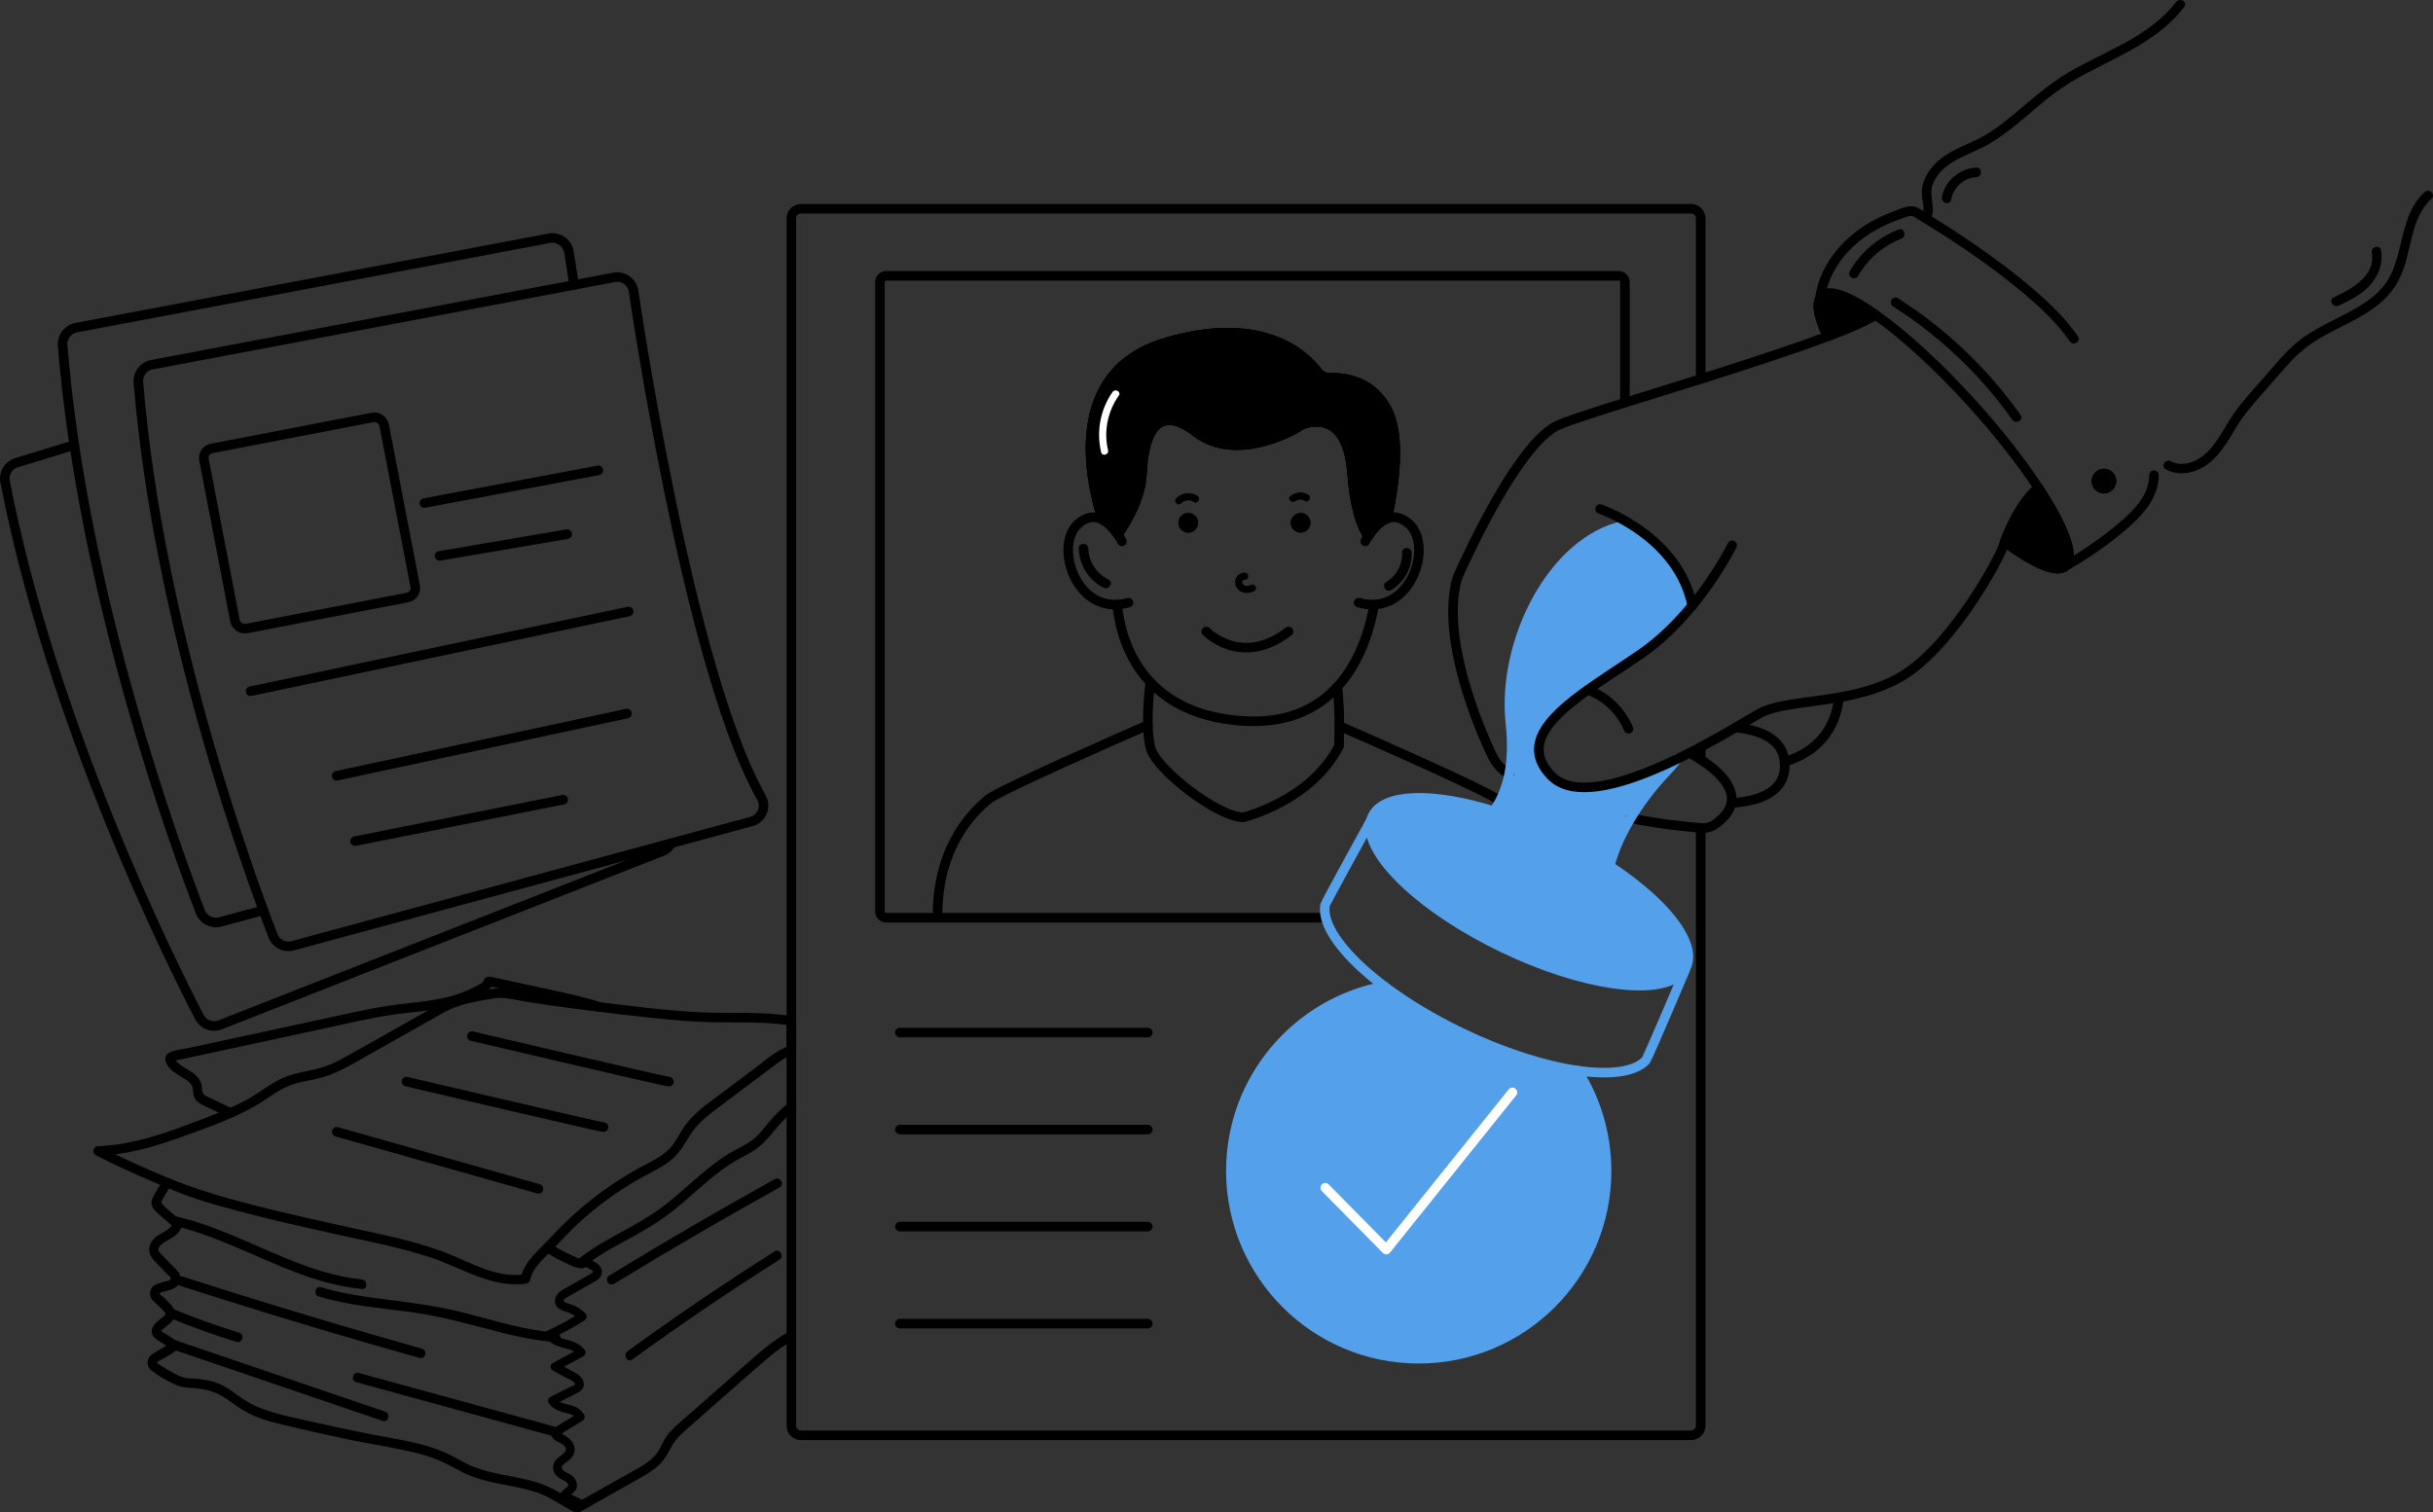 <?xml version="1.0" encoding="UTF-8"?>
<svg id="Layer_2" data-name="Layer 2" xmlns="http://www.w3.org/2000/svg" viewBox="0 0 3050.16 1896.52">
  <rect x="0" y="0" width="3050.16" height="1896.52" fill="#333333" stroke="none"/>
  <defs>
    <style>
      .cls-1,
      .cls-2 {
        stroke: #000;
      }

      .cls-1,
      .cls-2,
      .cls-3,
      .cls-4 {
        stroke-linecap: round;
        stroke-linejoin: round;
        stroke-width: 12px;
      }

      .cls-1,
      .cls-3,
      .cls-4 {
        fill: none;
      }

      .cls-5 {
        fill: #fff;
      }

      .cls-6 {
        fill: #54a0ea;
      }

      .cls-3 {
        stroke: #54a0ea;
      }

      .cls-4 {
        stroke: #fff;
      }


      .stamp {
        animation: stamp 1.8s infinite linear alternate;
        transform-origin: bottom left;
        transform-box: border-box;
      }

      @keyframes stamp {
        0% {
          transform: rotate(-1deg);
        }

        100% {
          transform: rotate(1deg);
        }
      }

      .paper {
        animation: paper 1.8s infinite linear alternate;
        transform-origin: top right;
        transform-box: border-box;
      }

      @keyframes paper {
        0% {
          transform: translatex(23px);
        }

        100% {
          transform: translatey(43px);
        }
      }

      .blue-tik {
        animation: blue-tik 0.9s infinite linear alternate;
      }

      @keyframes blue-tik {
        0% {
          opacity: 0;
        }

        100% {
          opacity: 1;
        }
      }
    </style>
  </defs>

  <g>
    <path class="cls-6"
      d="M2014.09,1468.28c0,130.06-105.44,235.5-235.5,235.5s-235.5-105.44-235.5-235.5c0-115.29,82.86-211.24,192.27-231.54,26.94,20.36,59.95,40.48,96.92,58.28,52.64,25.35,103.93,41.49,145.41,47.44,23.05,36.4,36.4,79.55,36.4,125.82Z" />
    <path class="cls-1"
      d="M2132.09,475.23v-201.45c0-6.6-5.4-12-12-12H1004.09c-6.6,0-12,5.4-12,12v1514c0,6.6,5.4,12,12,12h1116c6.6,0,12-5.4,12-12v-749.65" />
    <line class="cls-1" x1="2132.09" y1="952.43" x2="2132.09" y2="936.79" />
    <g>
      <circle cx="1489.65" cy="655.56" r="12.35" />
      <circle cx="1630.53" cy="655.56" r="12.35" />
      <path class="cls-1"
        d="M1401.37,670.14c11.53-16.61,28.98-46.47,30.2-76.32,1.83-44.83,16.46-91.49,67.69-52.15s125.33-3.66,129.9-7.32c4.58-3.66,59.47-26.53,65.87,58.55,3.4,45.23,12.49,67.96,20.26,79.34" />
      <path class="cls-1" d="M1711.49,678.89s23.78-49.4,54.89-21.96c31.1,27.44,1.83,117.1-63.12,98.8" />
      <path class="cls-1" d="M1406.53,678.89s-23.78-49.4-54.89-21.96c-31.1,27.44-1.83,117.1,63.12,98.8" />
      <path class="cls-1"
        d="M1382.18,651.57c-14.88-46.38-47.08-183.68,77.74-221.51,121.57-36.84,175.49,14.73,191.87,36.21,3.81,4.99,9.78,7.81,16.06,7.59,17.94-.63,54.67,3.47,72.92,44.03,15.15,33.66,6.89,92.12-1.75,132.28" />
      <path class="cls-1"
        d="M1400.58,758.11c3.5,38.26,25.38,137.53,158.01,145.97,121.76,7.74,155.09-93,164.19-145.97" />
      <path class="cls-1" d="M1512.19,791.84s44.15,45.64,103.25,0" />
      <path
        d="M1624.06,628.4c3.37-2.64,8.07-2.44,11.58-.31,4.96,3.01,9.49-4.77,4.54-7.77-7.27-4.41-15.93-3.42-22.49,1.72-4.56,3.57,1.85,9.89,6.36,6.36h0Z" />
      <path
        d="M1480.92,631.14c4.25-4.35,10.56-4.93,15.62-1.64,4.87,3.16,9.39-4.63,4.54-7.77-8.36-5.43-19.59-4.05-26.53,3.05-4.05,4.15,2.31,10.52,6.36,6.36h0Z" />
      <path
        d="M1352.37,687.85c.63,20.63,12.6,39.93,31.17,49.16,6.89,3.43,12.98-6.92,6.06-10.36-14.81-7.36-24.72-22.18-25.23-38.8-.24-7.7-12.24-7.74-12,0h0Z" />
      <path
        d="M1757.76,693.07c.53,14.88-6.91,28.89-19.74,36.55-6.62,3.96-.6,14.34,6.06,10.36,16.31-9.75,26.36-27.88,25.68-46.91-.27-7.7-12.27-7.74-12,0h0Z" />
      <path class="cls-1"
        d="M1442.2,855.53c-1.58,10.32-3.66,33-3.15,53.61.3,12.47,1.54,24.18,4.41,31.92,9.11,24.61,80.22,82.05,114.86,83.87,0,0,84.79-20.06,120.34-89.34,0,0,.39-11.05.38-25.31-.01-15.91-.52-35.8-2.66-48.79" />
      <path class="cls-1" d="M1175.39,1142.3c1.97-86.81,49.08-127.99,63.86-140.16,13.82-11.38,166.86-78.59,199.8-93" />
      <path class="cls-1" d="M1679.04,910.28c34.03,14.89,185.52,81.45,199.27,92.77.61.5,1.27,1.05,1.98,1.65" />
      <path class="cls-2"
        d="M1739.02,650.17c-10.81,3.99-19.18,14.9-23.73,22.07-7.77-11.38-16.86-34.11-20.26-79.34-6.4-85.08-61.29-62.21-65.87-58.55-4.57,3.66-78.67,46.66-129.9,7.32-51.23-39.34-65.86,7.32-67.69,52.15-1.22,29.85-18.67,59.71-30.2,76.32-4.23-6.27-10.87-14.33-19.19-18.57-14.88-46.38-47.08-183.68,77.74-221.51,121.57-36.84,175.49,14.73,191.87,36.21,3.81,4.99,9.78,7.81,16.06,7.59,17.93-.63,54.67,3.47,72.92,44.03,15.15,33.66,6.89,92.12-1.75,132.28Z" />
      <path
        d="M1560.56,717.96c-9.3-.23-14.88,9.88-10.78,17.91,4.37,8.54,14.81,9.43,22.58,5.35,5.13-2.69.59-10.46-4.54-7.77-2.89,1.52-6.83,2.1-9.27-.59-2.01-2.21-1.42-5.99,2.01-5.91,5.79.14,5.79-8.86,0-9h0Z" />
      <path class="cls-2"
        d="M1739.02,650.17c-10.81,3.99-19.18,14.9-23.73,22.07-7.77-11.38-16.86-34.11-20.26-79.34-6.4-85.08-61.29-62.21-65.87-58.55-4.57,3.66-78.67,46.66-129.9,7.32-51.23-39.34-65.86,7.32-67.69,52.15-1.22,29.85-18.67,59.71-30.2,76.32-4.23-6.27-10.87-14.33-19.19-18.57-14.88-46.38-47.08-183.68,77.74-221.51,121.57-36.84,175.49,14.73,191.87,36.21,3.81,4.99,9.78,7.81,16.06,7.59,17.93-.63,54.67,3.47,72.92,44.03,15.15,33.66,6.89,92.12-1.75,132.28Z" />
      <circle cx="1630.53" cy="655.56" r="12.35" />
      <circle cx="1489.65" cy="655.56" r="12.35" />
    </g>
    <path class="cls-5"
      d="M1394.81,491.49c-15.39,21.82-20.52,49.6-14.36,75.54,1.34,5.63,10.02,3.25,8.68-2.39-5.63-23.73-.57-48.71,13.46-68.6,3.35-4.74-4.46-9.24-7.77-4.54h0Z" />
    <path class="cls-1"
      d="M1662.13,1150.78h-551.18c-4.32,0-7.86-3.54-7.86-7.86V353.72c0-4.32,3.54-7.85,7.86-7.85h918.28c4.32,0,7.86,3.53,7.86,7.85v151.2" />
    <polyline class="cls-4 blue-tik" points="1661.43 1489.39 1737.91 1566.91 1896.09 1369.78" />
    <line class="cls-1" x1="1128.09" y1="1294.78" x2="1438.97" y2="1294.78" />
    <line class="cls-1" x1="1128.09" y1="1416.44" x2="1438.97" y2="1416.44" />
    <line class="cls-1" x1="1128.09" y1="1538.11" x2="1438.97" y2="1538.11" />
    <line class="cls-1" x1="1128.09" y1="1659.78" x2="1438.97" y2="1659.78" />
    <path class="cls-3"
      d="M1977.69,1342.46c23.05,36.4,36.4,79.55,36.4,125.82,0,130.06-105.44,235.5-235.5,235.5s-235.5-105.44-235.5-235.5c0-115.29,82.86-211.24,192.27-231.54" />
  </g>
  <g class="paper">
    <path class="cls-1"
      d="M342.27,1173.5c-29.24-75.66-143.74-387.66-168.79-694.27-.86-10.49,6.38-19.92,16.72-21.87l579.79-109.59c11.48-2.17,22.46,5.62,24.2,17.17,14.42,95.62,77.54,489.04,160.39,635.18,6.63,11.69.4,26.48-12.57,30l-575.14,155.84c-10.19,2.76-20.81-2.61-24.61-12.46Z" />
    <path class="cls-1"
      d="M719.69,357.28c-2.67-16.65-4.81-30.52-6.38-40.94-1.78-11.82-13.01-19.78-24.75-17.57L95.59,410.85c-10.58,2-17.98,11.65-17.1,22.38,25.62,313.57,142.73,632.66,172.63,710.04,3.89,10.07,14.75,15.57,25.17,12.74l53.89-14.6" />
    <rect class="cls-1" x="273.09" y="540.78" width="230" height="230" rx="12" ry="12"
      transform="translate(-117.11 85.31) rotate(-10.91)" />
    <line class="cls-1" x1="314.09" y1="866.78" x2="788.09" y2="766.78" />
    <line class="cls-1" x1="422.09" y1="972.78" x2="786.03" y2="894.78" />
    <line class="cls-1" x1="445.09" y1="1054.78" x2="706.09" y2="1002.78" />
    <line class="cls-1" x1="532.09" y1="630.78" x2="750.09" y2="589.78" />
    <line class="cls-1" x1="551.09" y1="697.07" x2="711.09" y2="669.78" />
    <path class="cls-1"
      d="M93.15,558.06l-72.54,22.15c-10.07,3.08-16.23,13.24-14.23,23.58,58.41,302.02,206.33,599.64,243.66,671.66,4.86,9.36,16,13.55,25.83,9.69l554.66-217.78c5.01-1.97,8.75-5.62,10.91-9.99" />
  </g>
  <g>
    <path
      d="M986.09,1280.18v36.69c1.47-1.93,2.94-3.86,4.4-5.79-16.23,5.21-29.52,17.43-42.93,27.5-14.4,10.81-28.81,21.63-43.21,32.44-12.73,9.55-26.12,18.74-37.15,30.31-5.25,5.5-9.73,11.59-13.66,18.09-4.14,6.83-7.85,14.09-13.28,20.01-10.44,11.38-25.13,17.6-38.44,24.87s-27.22,15.86-40.11,24.9c-25.74,18.04-49.58,38.8-70.81,61.99-13.85,15.12-33.6,29.75-37.87,50.93,1.4-1.4,2.79-2.79,4.19-4.19-36.95,5.64-71.96-17.81-105.37-29.72-37.19-13.26-76.29-20.81-114.76-29.32-39.14-8.66-78.31-17.27-117.16-27.17-38.46-9.79-76.19-20.75-112.79-36.2-27.34-11.54-54.93-23.56-81.16-37.5-1.54,3.66-3.08,7.31-4.62,10.97,3.03,1.01,8.08-.18,11.23-.4,4.92-.34,9.81-.86,14.7-1.52,9.51-1.27,18.93-3.06,28.25-5.3,18.25-4.39,36.08-10.37,53.73-16.74,34.68-12.52,70.5-24.65,101.56-44.93,7.43-4.85,14.67-10.01,22.44-14.31,7.92-4.38,16.25-7.15,25.06-9.13,9.19-2.07,18.54-3.49,27.57-6.22,8.53-2.58,16.75-6.21,24.7-10.23,12.55-6.35,24.73-13.59,36.99-20.5,29.55-16.66,59.1-33.32,88.65-49.98,17.54-9.89,37.96-13.73,57.65-16.9,6.55-1.05,13.06-2.15,19.71-1.23,10.06,1.39,20.06,3.53,30.1,5.13,19.66,3.15,39.38,5.9,59.12,8.44,39.75,5.11,79.63,9.9,119.53,13.64,19.86,1.86,39.75,3,59.7,3.15,19.92.16,39.87-.25,59.78.91,9.61.56,19.17,1.51,28.67,3.11,7.55,1.27,10.8-10.3,3.19-11.57-38.67-6.48-77.89-3.25-116.87-5.09-40.37-1.91-80.64-7.32-120.76-12.06-39.93-4.72-79.49-10.92-119.18-17.23-13.44-2.14-27.67,1.22-40.87,3.88-13.84,2.79-28.1,6.17-40.75,12.65-9.22,4.72-18.11,10.16-27.13,15.24-16.97,9.57-33.94,19.14-50.91,28.7-11.22,6.32-22.43,12.65-33.65,18.97-11.31,6.38-22.66,12.94-34.89,17.41-17.3,6.32-36.09,7-53.05,14.39-16.2,7.06-29.93,18.68-45.34,27.21-16.14,8.93-33.24,15.93-50.46,22.47-35.57,13.5-71.65,27.72-109.41,33.65-4.38.69-8.77,1.23-13.19,1.63-2.48.23-4.96.41-7.44.54-1.02.06-5.11.7-5.25.65-6.43-2.14-10.62,7.78-4.62,10.97,22.68,12.05,46.47,22.45,70,32.7,18.02,7.85,36.2,15.49,54.82,21.82,19.01,6.47,38.52,11.63,57.93,16.74,39.39,10.39,79.15,19.28,118.92,28.09,39.23,8.68,79.07,16.25,117.32,28.72,39.5,12.89,78.27,39.64,121.5,33.05,1.89-.29,3.82-2.36,4.19-4.19,3.36-16.67,18.45-28.29,29.62-39.89,10.55-10.96,20.64-22.16,31.9-32.44,11.46-10.47,23.48-20.32,36.05-29.43,12.29-8.9,25.04-17.16,38.21-24.7,13.07-7.49,27.17-13.55,39.19-22.74,12.38-9.46,18.71-22.27,27.06-34.99,8.3-12.64,20.38-22.14,32.33-31.13,15.59-11.74,31.21-23.43,46.82-35.14,7.86-5.9,15.71-11.8,23.57-17.69,7.57-5.68,15.24-11.57,24.35-14.5,2.53-.81,4.4-3.07,4.4-5.79v-36.69c0-7.72-12-7.73-12,0Z" />
    <path class="cls-1" d="M756.59,1413.28c-5,0-247-57-247-57" />
    <path class="cls-1" d="M838.59,1356.28c-5,0-247-57-247-57" />
    <line class="cls-1" x1="422.09" y1="1419.19" x2="675.09" y2="1490.78" />
    <path
      d="M683.36,1569.73c10.32,6.37,21.02,12.08,32.11,16.98,7.17,3.17,19.32,7.65,22.44-3.25,2.13-7.44-9.45-10.61-11.57-3.19,2.21-1.28,2.69-1.85,1.44-1.69-.58-.01-1.14-.12-1.68-.33-1.58-.39-3.1-1.25-4.57-1.91-3.6-1.59-7.17-3.27-10.69-5.02-7.33-3.65-14.45-7.66-21.42-11.96-6.59-4.07-12.62,6.31-6.06,10.36h0Z" />
    <path
      d="M733.66,1587.27c16.92-13.68,36.3-23.85,55.36-34.16,18.72-10.13,36.87-20.78,53.63-33.97,16.69-13.13,32.08-27.8,48.45-41.31,7.86-6.49,15.96-12.67,24.51-18.21,9.34-6.05,19.49-10.63,28.91-16.53,10.41-6.53,18.13-15.38,25.81-24.8,7.85-9.63,16.41-18.34,26-26.24,5.97-4.91-2.57-13.36-8.49-8.49-8.67,7.14-16.67,14.93-23.83,23.59-6.74,8.14-13.12,16.92-21.83,23.1-8.89,6.32-19.05,10.62-28.33,16.3-8.84,5.41-17.2,11.56-25.31,18-16.63,13.19-32.01,27.87-48.42,41.32-16.56,13.58-34.55,24.59-53.33,34.8-21.28,11.57-42.69,22.81-61.61,38.1-6.01,4.86,2.53,13.3,8.49,8.49h0Z" />
    <path
      d="M291.87,1390.45c-6.3-3.04-12.6-6.08-18.9-9.12-2.86-1.38-5.73-2.76-8.59-4.15-2.66-1.28-6.29-2.5-8.52-4.49-3.59-3.21-1.99-9.37-3.39-13.67s-3.99-7.89-7.24-10.86c-6.23-5.67-14.18-8.81-20.69-14.06-1.44-1.17-2.9-2.49-4.03-3.97-.28-.36-1.24-2.47-1.54-2.52l-1.2,2.82c.75-.2,1.51-.38,2.27-.53,7.43-1.68,14.89-3.22,22.33-4.82,55.41-11.97,110.81-23.94,166.22-35.9,27.5-5.94,54.97-12.47,82.81-16.63,26.9-4.02,54.36-4.57,80.51-12.7,12.41-3.86,24.48-9.04,35.81-15.42,2.23-1.25,4.33-2.46,6.03-4.37.69-.77,2.14-2.42,2.35-3.48.79-4.01-3.9,1.45-4-.25,0,.11,2.43.53,2.53.56l32.58,7.15c34.56,7.58,69.66,14.12,103.48,24.54,7.4,2.28,10.56-9.3,3.19-11.57-31.63-9.75-64.35-15.96-96.66-23.05-12.4-2.72-24.81-5.44-37.21-8.16-3.91-.86-8.18-2.36-11.63.64-1.68,1.47-1.95,3.61-3.31,5.25-1.59,1.9-4.36,2.93-6.55,4.11-6.36,3.41-12.93,6.44-19.68,9-26.85,10.16-55.06,11.4-83.21,15.15-29.1,3.87-57.74,10.65-86.41,16.84-57.98,12.52-115.96,25.05-173.94,37.57-7.11,1.54-15.26,2.21-21.96,5s-7.54,9.49-4.18,15.32c5.07,8.8,14.77,13.22,22.93,18.54,3.47,2.26,7.3,4.98,8.81,9.01,2.14,5.72.41,11.66,4.54,16.86,4.35,5.48,11.94,8.01,18.03,10.95,7.45,3.59,14.89,7.19,22.34,10.78,6.92,3.34,13.02-7,6.06-10.36h0Z" />
    <path
      d="M204.1,1479.83c-3.49,5.93-6.99,11.86-10.46,17.8-3.06,5.25-5.39,10.63-2.12,16.43,2.88,5.12,8.49,9.31,12.81,13.14,4.85,4.3,9.92,8.33,15.11,12.21-.92-2.26-1.84-4.52-2.76-6.78-1.52,10.1-15.98,13.23-22.61,19.53-8.9,8.47-9.33,19.33-1.09,28.33,3.14,3.42,6.45,6.7,9.67,10.04,2.29,2.38,4.58,4.75,6.87,7.13,1.23,1.27,3.59,2.92,4.38,4.54,1.75,3.59-6.95,4.64-9.22,5.36-6.22,1.98-13.85,3.35-16.08,10.5-1.31,4.2-.33,8.84,2.62,12.12,4.4,4.89,9.71,8.77,13.94,13.91,1.59,1.94,3.32,2.91,1.78,4.98-.37.5-1.45,1.22-1.98,1.66-2.48,2.07-4.98,4.12-7.47,6.18-5.97,4.94-10.5,12.5-4.43,19.65,3.57,4.19,9.65,6.99,14.19,9.95,1.13.73,2.29,1.74,3.52,2.29.24.11.53.47.79.51l.26.17c1.29.9,1.31-.47.06-4.12-1.15-.1-4.15,2.5-5.17,3.12-5.15,3.1-10.47,6.03-15.49,9.34-7.82,5.15-8.43,15.16-1.02,21.01,8.63,6.81,18.73,12.3,28.63,17.02,11.23,5.36,23.66,4.07,35.66,6.18,12.78,2.25,23.34,7.26,33.67,15.01,10.32,7.74,20.53,14.41,32.55,19.27,11.28,4.55,23.07,7.63,34.88,10.43,27.28,6.48,54.63,12.75,82.07,18.5,26.45,5.54,53.31,9.35,79.61,15.58,12.23,2.9,24.43,6.45,35.92,11.6,12.08,5.42,23.23,12.65,35.48,17.71,22.02,9.1,45.91,11.35,68.9,16.91,11.65,2.81,23.11,6.52,33.5,12.6,8.05,4.71,16.11,9.38,24.25,13.92,4.24,2.36,7.81,4.14,12.64,1.88.54-.25,1.04-.6,1.57-.88,3.63-1.96,7.2-4.06,10.79-6.09l35.13-19.81c8.21-4.63,16.43-9.26,24.64-13.89,7.08-4,14.13-8.04,20.59-13.01,9.59-7.37,15.26-15.91,20.57-26.64,5.86-11.83,16.14-19.78,25.84-28.36,10.55-9.32,21.09-18.64,31.65-27.95,21.28-18.75,42.5-37.6,64.09-55.99,10.11-8.62,20.64-16.19,32.27-22.63,6.76-3.74.71-14.11-6.06-10.36-23.86,13.21-43.68,32.2-64.1,50.05-20.71,18.09-41.32,36.29-61.92,54.5-9.21,8.14-19.35,15.89-26.77,25.78-3.59,4.79-5.79,10.16-8.52,15.44-2.76,5.33-6.27,9.75-10.74,13.74-8.92,7.97-19.96,13.36-30.34,19.21-20.51,11.56-41.03,23.13-61.54,34.69-.69.39-2.31.94-2.82,1.59-.03.04-.29.12-.29.16l-.07.04c-.71.39.03.29,2.22-.29.05-.13-4.42-2.46-4.77-2.66-8.43-4.71-16.65-9.85-25.14-14.43-20.42-10.99-43.53-14.31-65.96-18.83-11.31-2.28-22.62-4.89-33.41-9.06-11.85-4.58-22.53-11.64-34.03-16.98-23.39-10.86-48.73-15.7-73.95-20.23-26.63-4.78-53.1-10.25-79.49-16.19-25.39-5.72-51.64-10.38-76.27-18.93-11.95-4.15-22.68-9.99-32.76-17.6-9.84-7.42-19.5-13.96-31.52-17.33-5.5-1.54-11.14-2.48-16.8-3.19-6.23-.78-12.76-.53-18.9-1.76-4.81-.96-9.08-3.45-13.36-5.72-5.17-2.75-10.28-5.66-15.18-8.87-1.44-.95-6.25-3.21-5.38-4.81.8-1.46,5.02-3.03,6.38-3.85,4.71-2.84,9.68-5.45,14.21-8.57,3.6-2.47,5.73-6.57,4.44-11-.92-3.16-3.39-4.96-5.99-6.65l-7.47-4.87c-1.5-.98-5.74-2.67-6.55-4.27-.23-.45.81-1.17,1.84-2.06,2.51-2.16,5.11-4.23,7.66-6.34,6.49-5.37,11.11-11.66,5.75-19.97-2.92-4.53-6.9-8.67-10.72-12.43-1.68-1.65-5.14-3.6-6.24-5.63-.59-1.08-.61-.67-.35-.99,1-1.2,5.79-1.85,7.18-2.29,2.83-.9,5.7-1.74,8.51-2.72,8.01-2.77,13.31-11.29,8.93-19.49-2.19-4.11-6.47-7.52-9.65-10.82-4-4.15-8-8.29-11.99-12.44-1.73-1.8-4.28-3.77-4.51-6.41-.44-5.04,6.42-9.05,10.06-11.13,8.31-4.75,17.93-10.03,19.5-20.47.44-2.95-.39-5.01-2.76-6.78-7.62-5.7-15.32-11.91-21.8-18.92-1.93-2.1-1.92-2.27-.65-4.82,1.11-2.22,2.55-4.34,3.8-6.48,2.54-4.31,5.07-8.63,7.61-12.94,3.92-6.67-6.45-12.72-10.36-6.06h0Z" />
    <path
      d="M728.66,1586.13c4.23,2.12,9.88,3.91,13.44,7.06,2.5,2.21.93,2.71-1.54,4.14-2.57,1.49-5.16,2.94-7.74,4.41-5.73,3.27-11.46,6.54-17.19,9.81-4.77,2.72-9.99,5.13-14.27,8.61-7.05,5.73-7.92,15.98.06,21.34,3.47,2.33,7.55,3,11.39,4.43,5.11,1.91,9.56,5.05,13.47,8.81.37-2.84.73-5.69,1.1-8.53-13.39,8.59-27.35,16.21-41.85,22.76-2.57,1.16-3.46,5.19-1.95,7.43,4.75,7.08,11.72,10.62,19.75,12.91,7.05,2.01,15.95,3.06,20.62,9.43.65-2.48,1.3-4.95,1.95-7.43-10.95,5.96-21.9,11.91-32.84,17.87-3.54,1.93-3.53,7.45,0,9.38,5.36,2.93,10.72,5.85,16.09,8.77,1.85,1.01,12.89,5.55,11.72,8.61-.52,1.36-4.99,2.64-6.27,3.29-2.56,1.29-5.12,2.59-7.68,3.88-5.69,2.87-11.38,5.75-17.06,8.63-2.55,1.29-3.46,5.07-1.95,7.43,4.16,6.51,10.57,9.6,17.83,11.57,6.33,1.71,13.79,2.47,17.13,8.85.65-2.48,1.3-4.95,1.95-7.43-7.57,4.62-15.13,9.24-22.7,13.86-5.2,3.18-13.16,6.53-10.76,14.12,2.44,7.72,11.83,7.71,16.4,13.26,4.05,4.91.02,8.35-3.87,11.31-3.82,2.91-7.89,5.82-9.58,10.54-1.9,5.33-.51,11.12,3.4,15.19,1.9,1.98,4.25,3.53,6.65,4.84,2.47,1.34,6.06,2.59,7.47,5.29,1.58,3.03-1.07,4.35-3.27,6.01-2.42,1.84-4.5,3.76-5.99,6.46-1.33,2.41-.76,6.13,1.95,7.43,6.89,3.31,13.77,6.62,20.66,9.94-.37-2.84-.73-5.69-1.1-8.53-1.74,1.64-3.49,3.28-5.23,4.93-5.09,4.81,2.6,12.49,7.68,7.68,1.74-1.65,3.49-3.29,5.23-4.93,2.4-2.26,2.03-7.03-1.1-8.53-6.89-3.32-13.77-6.63-20.66-9.94.65,2.48,1.3,4.95,1.95,7.43,2.84-5.17,9.22-6.47,10.93-12.82,1.65-6.13-1.63-11.98-6.31-15.74-3.11-2.49-11.85-4.85-12.28-9.45-.35-3.7,5.31-6.53,7.72-8.42,3.86-3.04,7.22-6.66,8.15-11.66,1.18-6.38-1.93-12.62-6.78-16.65-2.36-1.96-7.12-5.55-10.12-5.98l-1.35-.86c-1.44,2.64-1.16,3.11.83,1.41,1.58-.61,3.41-2.09,4.86-2.97,7.57-4.62,15.13-9.24,22.7-13.86,2.59-1.58,3.33-4.79,1.95-7.43-3.54-6.76-9.95-10.13-17.05-12.14-6.16-1.74-14.15-2.38-17.91-8.28-.65,2.48-1.3,4.95-1.95,7.43,7.96-4.03,15.93-8.05,23.89-12.08,5.52-2.79,12.31-5.5,12.73-12.67.38-6.42-4.6-11.24-9.7-14.27-7.73-4.58-15.83-8.63-23.71-12.93v9.38c10.94-5.96,21.89-11.91,32.84-17.87,2.39-1.3,3.65-5.11,1.95-7.43-5.07-6.92-12.03-10.29-20.14-12.56-7.14-1.99-15.77-3.14-20.23-9.78-.65,2.48-1.3,4.95-1.95,7.43,14.5-6.55,28.46-14.17,41.85-22.76,2.87-1.84,3.71-6.02,1.1-8.53-3.78-3.63-7.99-6.88-12.69-9.22-4.1-2.05-8.86-2.68-12.85-4.79-5.18-2.75,2.47-6.29,4.96-7.7,5.73-3.27,11.46-6.54,17.19-9.81,5.44-3.1,10.98-6.07,16.34-9.31,4.08-2.47,7.52-5.86,7.66-10.94.28-10.49-12.9-14.77-20.42-18.53-6.24-3.12-11.74,6.25-5.48,9.38h0Z" />
    <path
      d="M216.29,1692.01c68.35,23.28,136.7,46.57,205.05,69.85,19.44,6.62,38.88,13.24,58.32,19.87,7.33,2.5,10.47-9.09,3.19-11.57-68.35-23.28-136.7-46.57-205.05-69.85-19.44-6.62-38.88-13.24-58.32-19.87-7.33-2.5-10.47,9.09-3.19,11.57h0Z" />
    <path
      d="M700.6,1790.4c-64.93-17.8-129.86-35.6-194.79-53.41-18.64-5.11-37.29-10.22-55.93-15.33-7.46-2.04-10.64,9.53-3.19,11.57,64.93,17.8,129.86,35.6,194.79,53.41,18.64,5.11,37.29,10.22,55.93,15.33,7.46,2.04,10.64-9.53,3.19-11.57h0Z" />
    <path
      d="M226.11,1612.44c77.47,24.96,155.3,48.78,233.48,71.43,22.07,6.39,44.16,12.69,66.28,18.9,7.45,2.09,10.63-9.48,3.19-11.57-78.36-22-156.4-45.14-234.08-69.46-21.92-6.86-43.82-13.82-65.68-20.87-7.37-2.37-10.52,9.21-3.19,11.57h0Z" />
    <path
      d="M211.6,1652.09c27.79,11.56,56.12,21.76,84.91,30.56,7.4,2.26,10.57-9.32,3.19-11.57-28.79-8.8-57.12-18.99-84.91-30.56-7.12-2.96-10.23,8.64-3.19,11.57h0Z" />
    <path
      d="M215.97,1536.49c64.13,14.61,120.87,49.81,183.53,68.8,17.64,5.35,35.66,9.17,54.01,11.07,7.67.8,7.62-11.21,0-12-64.7-6.72-122.16-40.46-181.96-63.22-17.1-6.51-34.53-12.16-52.38-16.23-7.52-1.71-10.73,9.85-3.19,11.57h0Z" />
    <path
      d="M399.63,1625.71c37.98,11.56,77.68,14.37,116.82,19.75,39.28,5.39,76.83,16.7,115.19,26.27,21.48,5.36,43.24,9.67,65.36,11.25,7.71.55,7.67-11.45,0-12-39.1-2.79-76.58-14.91-114.32-24.62-37.88-9.74-76.25-13.85-114.92-19.02-21.92-2.93-43.75-6.75-64.94-13.2-7.4-2.25-10.57,9.33-3.19,11.57h0Z" />
    <path
      d="M769.85,1609.86c68.3-41.76,137.48-82.07,207.49-120.9,6.75-3.75.71-14.11-6.06-10.36-70.01,38.83-139.19,79.13-207.49,120.9-6.58,4.02-.56,14.41,6.06,10.36h0Z" />
    <path
      d="M792.78,1704.71c60.1-43.66,121.58-85.39,184.34-125.13,6.51-4.12.49-14.51-6.06-10.36-62.76,39.74-124.24,81.48-184.34,125.13-6.19,4.5-.21,14.91,6.06,10.36h0Z" />
  </g>
  <g class="stamp">
    <path class="cls-6"
      d="M2116.68,1199.02c.09,5-.85,9.65-2.89,13.88-10.14,21.05-45.32,27.36-92.8,20.3-39.72-5.9-88.05-21.16-137.52-44.98-49.36-23.77-91.36-51.98-120.73-79.32-32.46-30.18-49.5-59.3-44.06-80.18.01-.01.01-.02.01-.02.46-1.79,1.09-3.51,1.89-5.17,14.02-29.1,75.92-30.04,151.99-6.41,2.69-3.67,5.29-7.8,7.72-12.42,4.79-9.11,8.9-20.17,11.58-33.54,3.45-17.19,4.55-38.22,1.72-63.88-11.3-102.56,52.94-230.06,143.5-248.53,2.5-.51,5.03-.94,7.58-1.28,29.39,18.34,66.47,50.84,76.91,101.81-17.64,21.47-39.65,43.8-65.49,61.5-6.24,4.27-12.6,8.53-19,12.78-68.46,45.47-140.27,89.83-92.37,139.22,19.01,19.61,53.92,17.33,92.37,5.52,21.53-6.62,44.18-16.22,65.78-26.65-6.2,7.65-12.86,15.18-19.99,22.55-.89.92-20.51,21.71-38.68,51.92-10.52,17.48-20.56,38.14-26.19,59.92,59.78,39.34,98.18,82.56,98.67,112.98Z" />
    <path class="cls-3"
      d="M2018.01,1086.04c59.78,39.34,98.18,82.56,98.67,112.98.09,5-.85,9.65-2.89,13.88-10.14,21.05-45.32,27.36-92.8,20.3-39.72-5.9-88.05-21.16-137.52-44.98-49.36-23.77-91.36-51.98-120.73-79.32-32.46-30.18-49.5-59.3-44.06-80.18.01-.01.01-.02.01-.02.46-1.79,1.09-3.51,1.89-5.17,14.02-29.1,75.92-30.04,151.99-6.41" />
    <path class="cls-2"
      d="M2351.44,394.82c-12.08,7.57-33.48,16.85-60.36,27.02-11.93-25.32-15.1-43.68-7.13-50.87,9.83-8.87,34.78.85,67.49,23.85Z" />
    <path class="cls-2"
      d="M2589.61,709.8c-10.7,9.65-39.33-2.73-76.38-30.3,5.67-15.74,21.58-51.62,42.34-67.56,32.05,48.93,46.37,86.74,34.04,97.86Z" />
    <circle cx="2637.59" cy="603.28" r="15.5" />
    <path class="cls-1"
      d="M2351.44,394.82c-12.08,7.57-33.48,16.85-60.36,27.02-43.97,16.64-102.59,35.64-158.99,53.39-33.66,10.6-66.52,20.75-95,29.69-38.83,12.18-69.53,22.12-83,27.86-48.15,20.51-111.66,157.33-124.85,186.73-1.89,4.2-3.35,8.58-4.31,13.09-15.61,73.47,27.5,176.12,45.08,213.68,4.66,9.97,11.97,18.48,21.21,24.47.21.14.43.28.65.41" />
    <path class="cls-1"
      d="M2044.2,1026.12c40.3,7.87,74.4,11.02,89.53,12.13,5.79.42,11.55-1.2,16.3-4.55,12.65-8.92,18.84-18,20.52-26.87,4.84-25.72-28.34-49.64-52.52-62.71" />
    <path class="cls-1"
      d="M2170.55,1006.83c25.35-1.24,70.63-9.33,66.68-51.66-.04-.46-.09-.92-.14-1.39-3.29-28.14-31.88-38.47-61.31-41.5" />
    <path class="cls-1" d="M2237.23,955.17c24.56-7.08,62.5-26.72,68.15-80.7" />
    <path class="cls-1"
      d="M2513.23,679.5c37.05,27.57,65.68,39.95,76.38,30.3,12.33-11.12-1.99-48.93-34.04-97.86-20.73-31.65-48.88-67.96-82.03-104.71-43.55-48.28-87.23-87.89-122.1-112.41-32.71-23-57.66-32.72-67.49-23.85-7.97,7.19-4.8,25.55,7.13,50.87" />
    <path
      d="M2287.72,372.86c5.94-34.62,29.06-63.1,58.52-81.19,7.68-4.71,15.73-8.84,24.04-12.33,3.92-1.65,7.9-3.14,11.91-4.54s8.72-3.65,12.9-4.05c3.06-.29,5.87,2.06,8.42,3.6,2.93,1.76,5.85,3.54,8.77,5.33,42.18,25.89,83.49,53.84,121.52,85.57,22.25,18.57,44.55,38.68,60.96,62.76,4.32,6.34,14.73.35,10.36-6.06-15.39-22.59-35.49-41.79-56.14-59.52-22.74-19.53-46.84-37.48-71.48-54.54-19.15-13.27-38.69-25.99-58.54-38.19-5.49-3.37-11.5-8.19-17.67-10.24-8.52-2.82-19.14,2.53-27.07,5.48-8.65,3.23-17.14,6.97-25.28,11.33-35.9,19.24-65.75,52.32-72.79,93.39-1.3,7.55,10.27,10.8,11.57,3.19h0Z" />
    <path
      d="M2595.54,713.22c26.03-15.13,50.92-32.6,73.57-52.47,19.08-16.73,37.33-38.25,37.25-64.99-.02-7.72-12.02-7.74-12,0,.07,24.53-18.68,43.65-36.12,58.57-21.35,18.27-44.48,34.41-68.76,48.53-6.67,3.88-.64,14.25,6.06,10.36h0Z" />
    <path
      d="M2715.26,588.66c14.58,7.82,31.41,5.53,45.56-2.17,15.24-8.3,25.53-22.62,34.44-37.09,4.86-7.89,9.43-15.95,14.67-23.59,5.75-8.38,12.35-16.13,19.02-23.78,13.47-15.45,26.83-31.05,40.63-46.21,11.63-12.79,24.32-23.4,39.26-32.1,13.28-7.73,27.22-14.22,40.79-21.4,12.99-6.88,25.72-14.5,36.71-24.34,11.13-9.96,19.41-22.13,25.02-35.93,12.29-30.25,11.11-69.51,36.89-92.75,5.75-5.18-2.76-13.65-8.49-8.49-22.51,20.3-26.22,51.6-33.78,79.28-3.78,13.81-8.76,27.47-17.87,38.73s-20.3,19.25-32.33,26.35c-25.48,15.05-53.71,25.45-76.69,44.54-14.7,12.22-26.78,27.53-39.34,41.85-13.14,14.98-26.98,29.63-38.56,45.89-11.4,16.01-19.37,34.69-33.31,48.8-11.57,11.71-30.74,20.55-46.56,12.06-6.8-3.65-12.87,6.71-6.06,10.36h0Z" />
    <circle cx="2637.59" cy="603.28" r="15.5" />
    <path
      d="M2329.3,346.13c12.21-21.19,31.37-37.94,54.23-46.76,7.13-2.75,4.03-14.36-3.19-11.57-25.83,9.97-47.55,28.24-61.4,52.28-3.86,6.7,6.5,12.75,10.36,6.06h0Z" />
    <path
      d="M2931.76,383.29c14.69-6.76,29.91-14.41,40.55-26.97,10.1-11.91,15.59-26.93,12.65-42.53-1.43-7.58-13-4.37-11.57,3.19,5.46,28.93-26.06,45.98-47.69,55.94-7.01,3.23-.92,13.57,6.06,10.36h0Z" />
    <path
      d="M2373.26,384.27c58.41,37.14,109.42,85.56,149.43,142.05,4.43,6.25,14.84.26,10.36-6.06-41.25-58.23-93.52-108.06-153.74-146.35-6.54-4.16-12.56,6.22-6.06,10.36h0Z" />
    <path class="cls-3"
      d="M2112.59,1216.28s-47.21,111.36-49.34,113.57c-13.95,14.51-45.09,18.41-85.56,12.61-41.48-5.95-92.77-22.09-145.41-47.44-36.97-17.8-69.98-37.92-96.92-58.28-40.31-30.45-67.06-61.42-73.23-85.96-1.45-5.75-1.77-11.15-.86-16.1.45-2.48,56.53-104.37,57.41-105.96.01-.01.01-.02.01-.02" />
    <path
      d="M1989.74,871.05c20.44,7.82,37.55,24.23,46.04,44.43,1.26,3.01,3.96,5.09,7.38,4.19,2.82-.74,5.45-4.4,4.19-7.38-10.28-24.46-29.61-43.32-54.42-52.81-7.22-2.76-10.34,8.84-3.19,11.57h0Z" />
    <path class="cls-3"
      d="M2014.59,1137.28c-2.64-17.14-.91-34.52,3.42-51.24,5.63-21.78,15.67-42.44,26.19-59.92,18.17-30.21,37.79-51,38.68-51.92,7.13-7.37,13.79-14.9,19.99-22.55" />
    <path class="cls-1"
      d="M2555.57,611.94c-20.76,15.94-36.67,51.82-42.34,67.56-.61,1.67-1.09,3.11-1.46,4.28-5.33,17-61.68,121-122.49,161-25.25,16.61-55.09,24.6-83.9,29.69-40.55,7.18-79.05,8.62-99.82,20.31-6.2,3.49-16.58,9.78-29.78,17.5-12.45,7.28-27.39,15.83-43.69,24.51-4.59,2.44-9.28,4.9-14.06,7.33-4.98,2.54-10.04,5.06-15.16,7.53-21.6,10.43-44.25,20.03-65.78,26.65-38.45,11.81-73.36,14.09-92.37-5.52-47.9-49.39,23.91-93.75,92.37-139.22,6.4-4.25,12.76-8.51,19-12.78,25.84-17.7,47.85-40.03,65.49-61.5,3.7-4.5,7.21-8.96,10.51-13.33,8.51-11.21,15.71-21.84,21.54-31.03,11.72-18.46,17.91-31.14,17.91-31.14" />
    <path class="cls-3"
      d="M1836.59,1045.28s19.48-5.57,35.98-28.16c2.69-3.67,5.29-7.8,7.72-12.42,4.79-9.11,8.9-20.17,11.58-33.54,3.45-17.19,4.55-38.22,1.72-63.88-11.3-102.56,52.94-230.06,143.5-248.53,2.5-.51,5.03-.94,7.58-1.28" />
    <path class="cls-1"
      d="M2121.58,759.28c-10.44-50.97-47.52-83.47-76.91-101.81-2.59-1.62-5.13-3.12-7.58-4.52-17.76-10.16-31.13-14.67-31.13-14.67" />
    <path
      d="M2446.09,250.37c2.78-15.3,15.85-27.52,31.6-28.21,7.69-.34,7.73-12.34,0-12-20.75.91-39.42,16.38-43.17,37.02-1.37,7.55,10.19,10.79,11.57,3.19h0Z" />
    <path
      d="M2417.53,277.52c10.14-9.95,3.47-24.41,3.72-36.55.29-14.05,10.52-26.49,21.5-34.28,12.77-9.05,27.65-14.43,41.59-21.32,13.87-6.86,26.51-15.7,38.61-25.28,23.81-18.85,45.46-40.12,71.49-56.04,23.47-14.35,48.61-25.67,72.75-38.8,26.95-14.67,52.4-32.03,71.18-56.66,4.68-6.14-5.74-12.12-10.36-6.06-33.42,43.84-89.27,61.37-135.1,88.45-25.55,15.1-47.21,34.82-69.93,53.71-11.89,9.89-24.26,19.28-37.84,26.75-13.66,7.52-28.48,12.71-41.9,20.68-13.69,8.13-25.74,19.64-31.34,34.84-2.74,7.43-2.97,15-1.92,22.77.74,5.45,3.56,14.9-.92,19.3-5.52,5.42,2.97,13.9,8.49,8.49h0Z" />
  </g>
</svg>